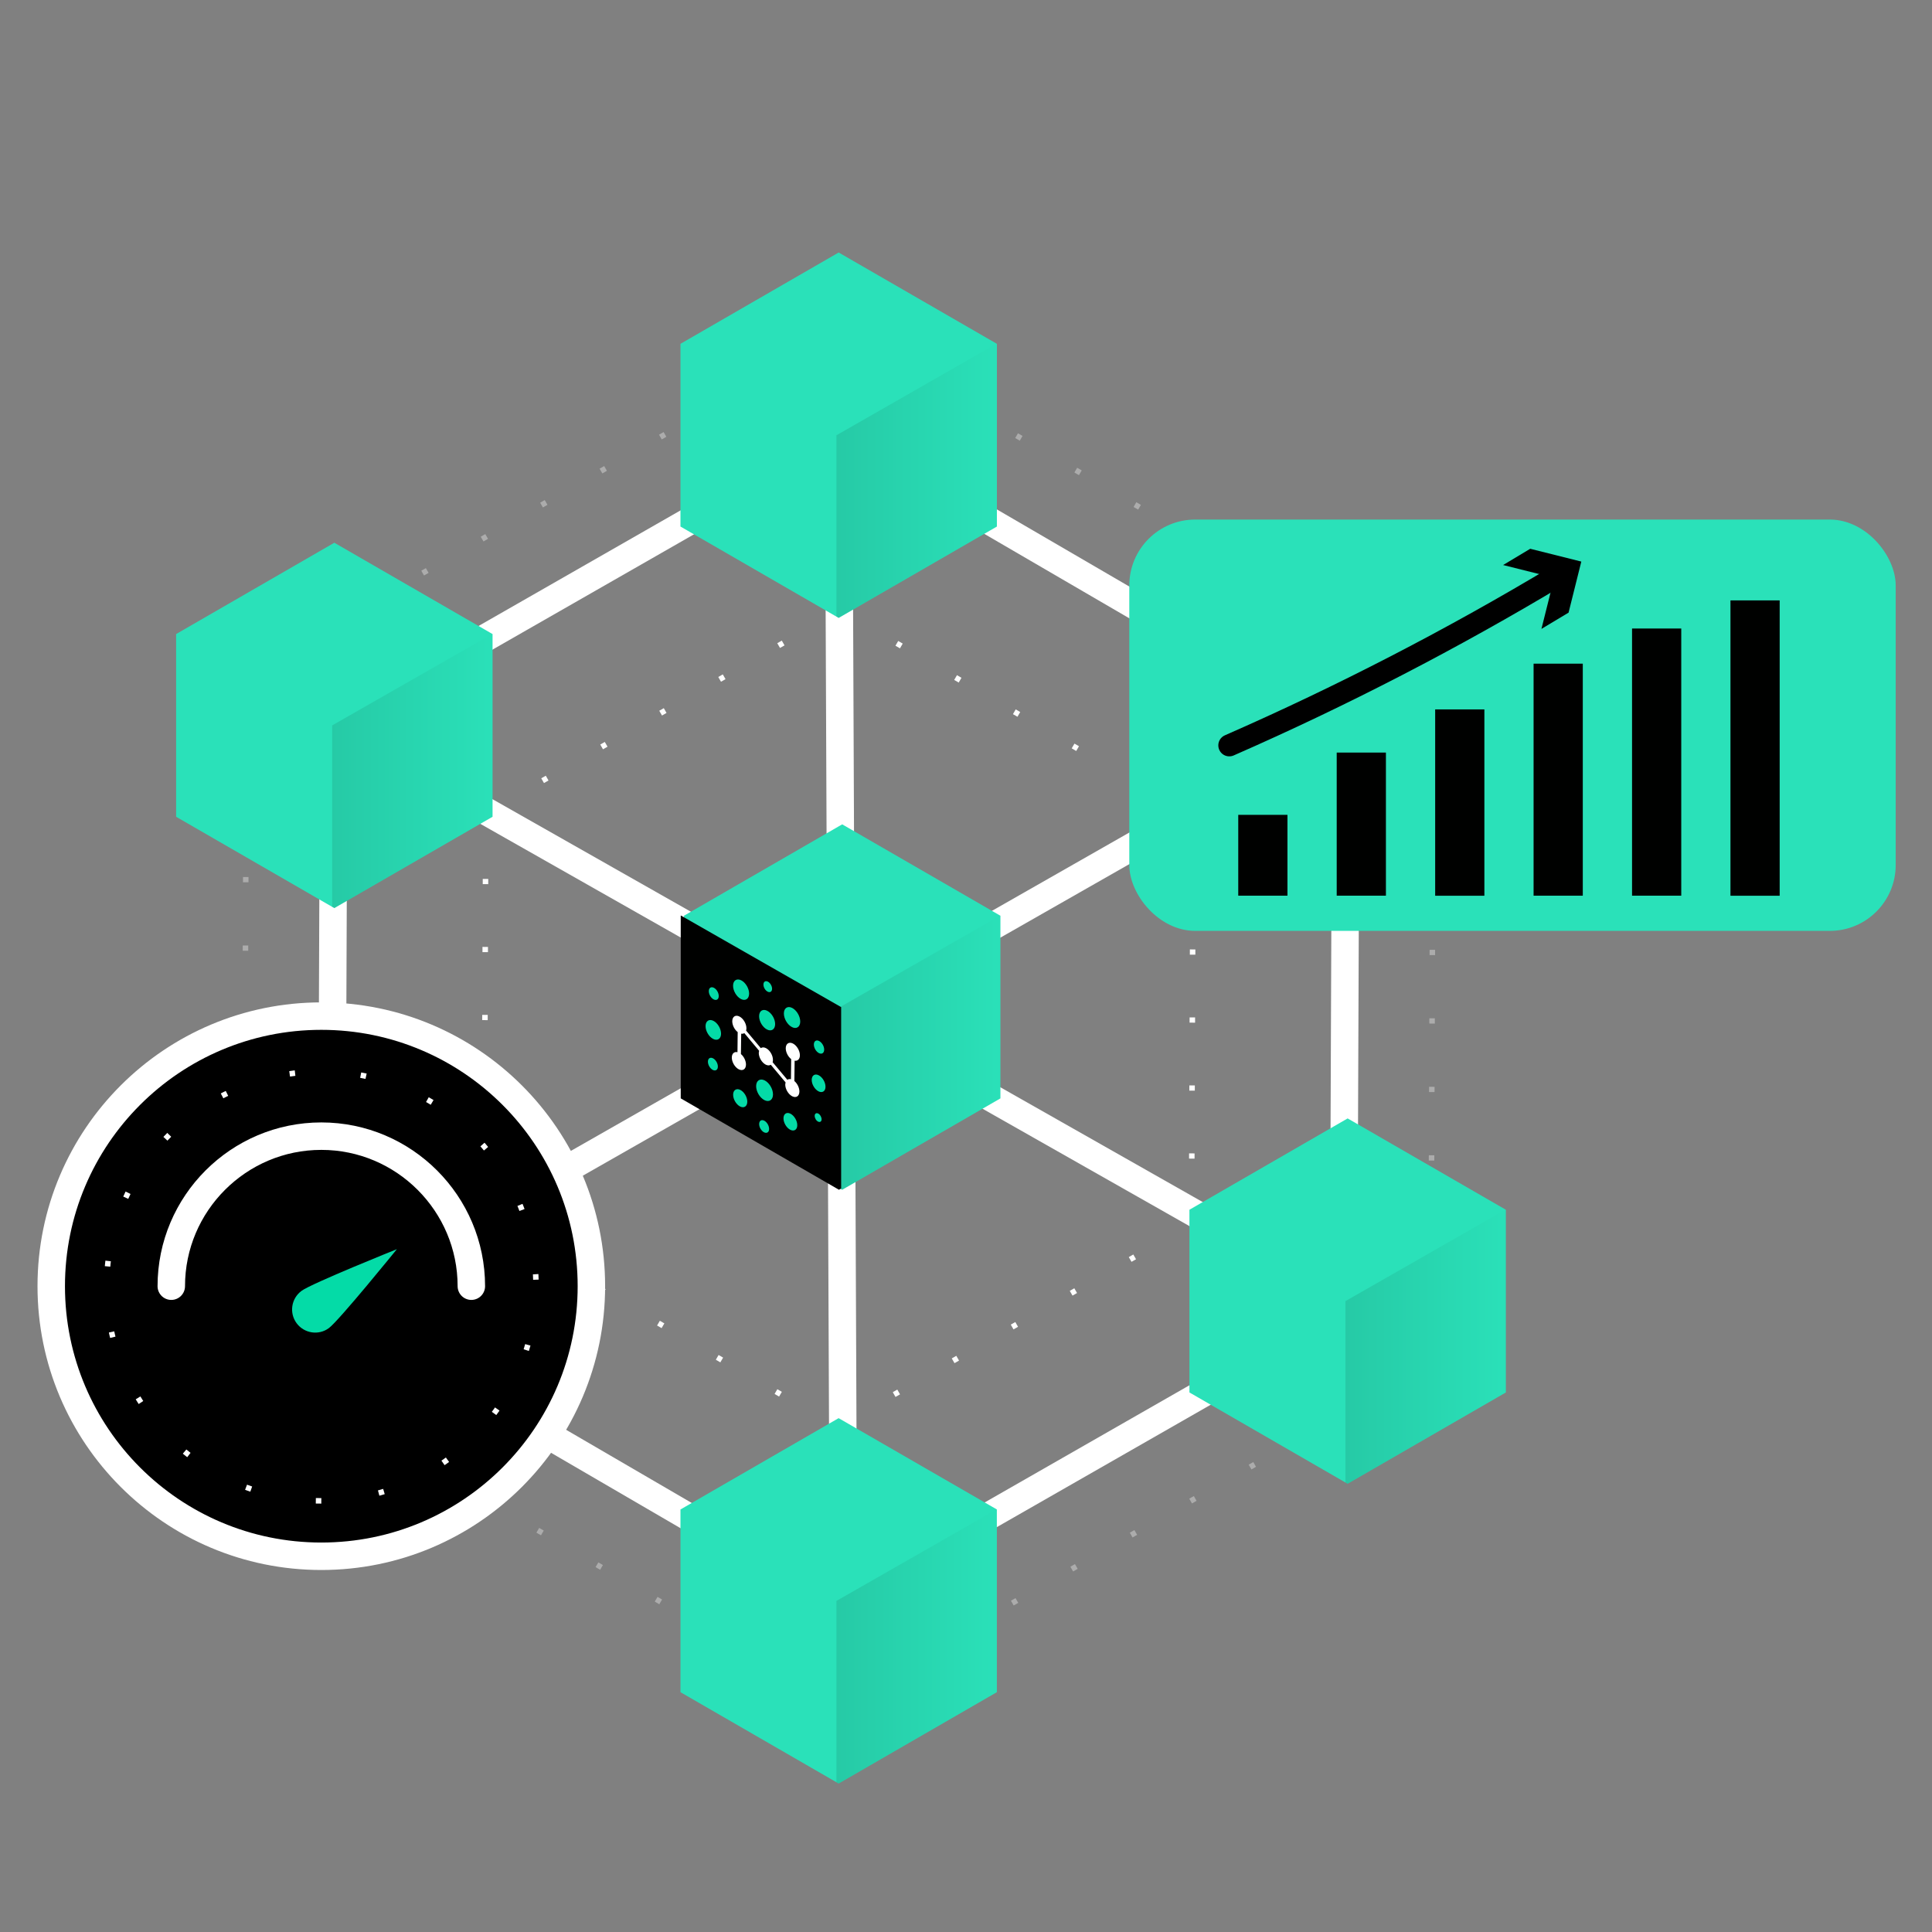 <?xml version="1.0" encoding="UTF-8"?>
<svg id="Layer_1" data-name="Layer 1" xmlns="http://www.w3.org/2000/svg" xmlns:xlink="http://www.w3.org/1999/xlink" viewBox="0 0 351.81 351.81">
  <rect x="0" y="0" width="351.81" height="351.81" fill="#808080" stroke="none"/>
  <defs>
    <style>
      .cls-1 {
        fill: url(#linear-gradient);
      }

      .cls-1, .cls-2, .cls-3, .cls-4, .cls-5, .cls-6, .cls-7, .cls-8, .cls-9, .cls-10, .cls-11, .cls-12, .cls-13 {
        stroke-width: 0px;
      }

      .cls-1, .cls-7, .cls-8, .cls-9, .cls-10, .cls-11, .cls-12 {
        opacity: .1;
      }

      .cls-14 {
        clip-path: url(#clippath);
      }

      .cls-2, .cls-15, .cls-16, .cls-17, .cls-18, .cls-19, .cls-20, .cls-21, .cls-22, .cls-23, .cls-24, .cls-25, .cls-26, .cls-27, .cls-28 {
        fill: none;
      }

      .cls-3 {
        fill: #000100;
      }

      .cls-15 {
        stroke-dasharray: 0 0 1 12;
      }

      .cls-15, .cls-29, .cls-16, .cls-17, .cls-18, .cls-19, .cls-20, .cls-21, .cls-22, .cls-23, .cls-24, .cls-25, .cls-26, .cls-27, .cls-28, .cls-30 {
        stroke-miterlimit: 10;
      }

      .cls-15, .cls-29, .cls-16, .cls-17, .cls-19, .cls-20, .cls-21, .cls-22, .cls-23, .cls-24, .cls-25, .cls-26, .cls-27, .cls-28, .cls-30 {
        stroke: #fff;
      }

      .cls-29, .cls-18 {
        stroke-linecap: round;
      }

      .cls-29, .cls-19, .cls-30 {
        stroke-width: 5px;
      }

      .cls-29, .cls-5, .cls-30 {
        fill: #000;
      }

      .cls-16 {
        stroke-dasharray: 0 0 .96 11.51;
      }

      .cls-17 {
        stroke-dasharray: 0 0 .96 11.51;
      }

      .cls-18 {
        stroke: #000;
        stroke-width: 4px;
      }

      .cls-21 {
        stroke-dasharray: 0 0 .95 11.43;
      }

      .cls-4 {
        fill: #04dba7;
      }

      .cls-22 {
        stroke-dasharray: 0 0 .96 11.51;
      }

      .cls-23 {
        stroke-dasharray: 0 0 .96 11.51;
      }

      .cls-24 {
        stroke-dasharray: 0 0 .96 11.51;
      }

      .cls-25 {
        stroke-dasharray: 0 0 .95 11.43;
      }

      .cls-26 {
        stroke-dasharray: 0 0 .95 11.43;
      }

      .cls-27 {
        stroke-dasharray: 0 0 .95 11.43;
      }

      .cls-28 {
        stroke-dasharray: 0 0 .95 11.43;
      }

      .cls-6 {
        fill: #2ae1b9;
      }

      .cls-31 {
        opacity: .35;
      }

      .cls-7 {
        fill: url(#linear-gradient-7);
      }

      .cls-8 {
        fill: url(#linear-gradient-5);
      }

      .cls-9 {
        fill: url(#linear-gradient-6);
      }

      .cls-10 {
        fill: url(#linear-gradient-3);
      }

      .cls-11 {
        fill: url(#linear-gradient-4);
      }

      .cls-12 {
        fill: url(#linear-gradient-2);
      }

      .cls-32 {
        isolation: isolate;
      }

      .cls-13 {
        fill: #fff;
      }
    </style>
    <linearGradient id="linear-gradient" x1="152.31" y1="299.81" x2="181.52" y2="299.81" gradientUnits="userSpaceOnUse">
      <stop offset="0" stop-color="#000100"/>
      <stop offset="1" stop-color="#2ae1b9"/>
    </linearGradient>
    <linearGradient id="linear-gradient-2" x1="245" y1="245.23" x2="274.21" y2="245.23" xlink:href="#linear-gradient"/>
    <linearGradient id="linear-gradient-3" x1="245" y1="140.4" x2="274.21" y2="140.4" xlink:href="#linear-gradient"/>
    <linearGradient id="linear-gradient-4" x1="152.31" y1="87.55" x2="181.53" y2="87.55" xlink:href="#linear-gradient"/>
    <linearGradient id="linear-gradient-5" x1="60.48" y1="140.4" x2="89.69" y2="140.4" xlink:href="#linear-gradient"/>
    <linearGradient id="linear-gradient-6" x1="152.96" y1="191.68" x2="182.17" y2="191.68" xlink:href="#linear-gradient"/>
    <linearGradient id="linear-gradient-7" x1="60.48" y1="245.23" x2="89.69" y2="245.23" xlink:href="#linear-gradient"/>
    <clipPath id="clippath">
      <polygon class="cls-2" points="247.34 161.72 249.87 132.35 273.57 120.28 271.03 149.65 247.34 161.72"/>
    </clipPath>
  </defs>
  <line class="cls-19" x1="60.8" y1="132.02" x2="245.5" y2="236.79"/>
  <line class="cls-19" x1="152.71" y1="78.23" x2="153.59" y2="290.58"/>
  <line class="cls-19" x1="245.39" y1="131.82" x2="60.91" y2="236.99"/>
  <polygon class="cls-19" points="153.12 79.11 245.07 132.66 244.66 239.07 152.31 291.92 60.36 238.37 60.77 131.96 153.12 79.11"/>
  <g>
    <polyline class="cls-20" points="88.6 222.71 88.17 222.45 88.17 221.95"/>
    <line class="cls-21" x1="88.21" y1="210.52" x2="88.43" y2="154.3"/>
    <polyline class="cls-20" points="88.45 148.58 88.45 148.08 88.89 147.84"/>
    <line class="cls-26" x1="98.81" y1="142.16" x2="147.6" y2="114.23"/>
    <polyline class="cls-20" points="152.56 111.39 153 111.14 153.43 111.4"/>
    <line class="cls-28" x1="163.31" y1="117.15" x2="211.89" y2="145.44"/>
    <polyline class="cls-20" points="216.83 148.32 217.26 148.57 217.26 149.07"/>
    <line class="cls-21" x1="217.22" y1="160.51" x2="217" y2="216.73"/>
    <polyline class="cls-20" points="216.98 222.44 216.98 222.94 216.55 223.19"/>
    <line class="cls-27" x1="206.62" y1="228.87" x2="157.83" y2="256.8"/>
    <polyline class="cls-20" points="152.87 259.64 152.43 259.88 152 259.63"/>
    <line class="cls-25" x1="142.12" y1="253.88" x2="93.54" y2="225.58"/>
  </g>
  <g class="cls-31">
    <g>
      <polyline class="cls-20" points="44.85 247.74 44.42 247.49 44.42 246.99"/>
      <line class="cls-16" x1="44.46" y1="235.48" x2="44.87" y2="128.97"/>
      <polyline class="cls-20" points="44.89 123.21 44.89 122.71 45.33 122.47"/>
      <line class="cls-17" x1="55.32" y1="116.75" x2="147.76" y2="63.84"/>
      <polyline class="cls-20" points="152.76 60.98 153.19 60.74 153.62 60.99"/>
      <line class="cls-24" x1="163.57" y1="66.78" x2="255.61" y2="120.39"/>
      <polyline class="cls-20" points="260.58 123.28 261.01 123.53 261.01 124.03"/>
      <line class="cls-16" x1="260.97" y1="135.55" x2="260.56" y2="242.06"/>
      <polyline class="cls-20" points="260.54 247.81 260.54 248.31 260.11 248.56"/>
      <line class="cls-23" x1="250.11" y1="254.28" x2="157.67" y2="307.18"/>
      <polyline class="cls-20" points="152.68 310.04 152.24 310.29 151.81 310.04"/>
      <line class="cls-22" x1="141.86" y1="304.25" x2="49.83" y2="250.64"/>
    </g>
  </g>
  <polygon class="cls-6" points="152.72 45.98 123.91 62.61 123.91 95.88 152.72 112.52 181.53 95.88 181.53 62.61 152.72 45.98"/>
  <polygon class="cls-6" points="181.52 274.87 181.52 308.14 152.71 324.78 152.31 324.54 123.91 308.14 123.91 274.87 152.71 258.24 181.48 274.84 181.52 274.87"/>
  <polygon class="cls-6" points="245.4 98.83 216.59 115.46 216.59 148.73 245.4 165.36 274.21 148.73 274.21 115.46 245.4 98.83"/>
  <polygon class="cls-6" points="60.88 203.66 32.07 220.29 32.07 253.56 60.88 270.19 89.69 253.56 89.69 220.29 60.88 203.66"/>
  <polygon class="cls-6" points="60.88 98.83 32.07 115.46 32.07 148.73 60.88 165.36 89.69 148.73 89.69 115.46 60.88 98.83"/>
  <polygon class="cls-6" points="245.4 203.66 216.59 220.29 216.59 253.56 245.4 270.19 274.21 253.56 274.21 220.29 245.4 203.66"/>
  <polygon class="cls-1" points="181.52 274.87 181.52 308.14 152.71 324.78 152.31 324.54 152.31 291.52 181.48 274.84 181.52 274.87"/>
  <polygon class="cls-12" points="274.21 220.29 274.21 253.56 245.4 270.19 245 269.96 245 236.93 274.17 220.26 274.21 220.29"/>
  <polygon class="cls-10" points="274.21 115.46 274.21 148.73 245.4 165.36 245 165.13 245 132.1 274.17 115.43 274.21 115.46"/>
  <polygon class="cls-11" points="181.53 62.61 181.53 95.88 152.71 112.52 152.31 112.28 152.31 79.26 181.48 62.58 181.53 62.61"/>
  <polygon class="cls-8" points="89.69 115.46 89.69 148.73 60.88 165.36 60.48 165.13 60.48 132.1 89.65 115.43 89.69 115.46"/>
  <polygon class="cls-6" points="153.36 150.11 124.55 166.75 124.55 200.01 153.36 216.65 182.17 200.01 182.17 166.75 153.36 150.11"/>
  <polygon class="cls-9" points="182.17 166.74 182.17 200.01 153.36 216.65 152.96 216.41 152.96 183.39 182.13 166.72 182.17 166.74"/>
  <polygon class="cls-3" points="123.96 166.74 123.96 200.01 152.77 216.65 153.17 216.41 153.17 183.39 124 166.72 123.96 166.74"/>
  <polygon class="cls-7" points="89.69 220.29 89.69 253.56 60.88 270.19 60.48 269.96 60.48 236.93 89.65 220.26 89.69 220.29"/>
  <g>
    <path class="cls-4" d="M140.59,180.06c0,.51-.36.74-.8.52s-.78-.81-.77-1.31.36-.74.8-.52.78.81.77,1.31Z"/>
    <path class="cls-4" d="M150.08,191.14c0,.61-.43.89-.95.63s-.94-.97-.93-1.58.43-.89.95-.63.94.97.93,1.58Z"/>
    <path class="cls-4" d="M149.61,203.82c0,.41-.29.59-.64.42s-.62-.65-.62-1.05.29-.59.64-.42.62.65.62,1.05Z"/>
    <path class="cls-4" d="M145.18,204.9c0,.81-.58,1.18-1.27.83s-1.25-1.29-1.24-2.1.58-1.18,1.27-.83,1.25,1.29,1.24,2.1Z"/>
    <path class="cls-4" d="M140.76,199.31c-.01.99-.71,1.45-1.56,1.02s-1.52-1.58-1.51-2.57.71-1.45,1.56-1.02,1.52,1.58,1.51,2.57Z"/>
    <path class="cls-4" d="M131.3,188.25c-.01.91-.65,1.33-1.43.94s-1.4-1.45-1.39-2.36.65-1.33,1.43-.94,1.4,1.45,1.39,2.36Z"/>
    <path class="cls-4" d="M136.41,180.95c-.01.94-.67,1.38-1.48.97s-1.45-1.5-1.44-2.44.67-1.38,1.48-.97,1.45,1.5,1.44,2.44Z"/>
    <path class="cls-4" d="M141.15,186.5c-.01.94-.67,1.38-1.48.97s-1.45-1.5-1.44-2.44.67-1.38,1.48-.97,1.45,1.5,1.44,2.44Z"/>
    <path class="cls-4" d="M130.88,181.39c0,.59-.42.85-.92.6s-.9-.93-.89-1.52.42-.85.92-.6.9.93.89,1.52Z"/>
    <path class="cls-4" d="M136.08,200.63c-.01.83-.6,1.22-1.31.86s-1.28-1.33-1.27-2.16.6-1.22,1.31-.86,1.28,1.33,1.27,2.16Z"/>
    <path class="cls-4" d="M130.72,194.23c0,.59-.42.85-.92.6s-.9-.93-.89-1.52.42-.85.92-.6.9.93.89,1.52Z"/>
    <path class="cls-4" d="M140.05,205.59c0,.59-.42.85-.92.6s-.9-.93-.89-1.52.42-.85.92-.6.9.93.89,1.52Z"/>
    <path class="cls-4" d="M150.32,197.9c0,.81-.58,1.18-1.27.83s-1.25-1.29-1.24-2.1.58-1.18,1.27-.83,1.25,1.29,1.24,2.1Z"/>
    <path class="cls-4" d="M145.72,186.04c-.01.96-.69,1.41-1.51.99s-1.48-1.54-1.47-2.5.69-1.41,1.51-.99,1.48,1.54,1.47,2.5Z"/>
    <path class="cls-13" d="M144.65,196.86l.05-3.71c.54.09.95-.28.96-.97.01-.83-.56-1.8-1.27-2.16s-1.3.02-1.31.86c0,.72.42,1.54.99,1.98l-.04,3.66c-.25-.06-.48-.02-.66.1l-2.68-3.2c.04-.12.06-.25.06-.4.01-.83-.56-1.8-1.27-2.16-.37-.19-.7-.17-.94,0l-2.68-3.2c.04-.12.06-.25.06-.4.01-.83-.56-1.8-1.27-2.16s-1.3.02-1.31.86c0,.72.42,1.54.99,1.98l-.04,3.66c-.58-.14-1.02.24-1.03.96-.01.83.56,1.8,1.27,2.16s1.3-.02,1.31-.86c0-.69-.38-1.47-.92-1.92l.05-3.71c.22.04.41,0,.57-.1l2.69,3.21c-.03.11-.05.23-.06.37-.01.83.56,1.8,1.27,2.16.36.18.68.17.92.02l2.69,3.21c-.03.11-.05.23-.06.37-.01.83.56,1.8,1.27,2.16s1.3-.02,1.31-.86c0-.69-.38-1.47-.92-1.92Z"/>
  </g>
  <g class="cls-32">
    <g class="cls-14">
      <g>
        <path class="cls-3" d="M261.99,126.18c-.47.24-.89.87-.94,1.41s.29.78.77.54.88-.87.93-1.41-.29-.78-.76-.55"/>
        <path class="cls-3" d="M271.65,127.41c-.56.29-1.06,1.04-1.12,1.69s.35.94.92.66,1.07-1.05,1.13-1.7-.36-.93-.92-.64"/>
        <path class="cls-3" d="M270.44,141.46c-.37.19-.71.69-.75,1.12s.24.62.61.43.72-.69.75-1.13-.24-.62-.62-.43"/>
        <path class="cls-3" d="M264.76,146.96c-.76.39-1.42,1.39-1.5,2.25s.47,1.25,1.23.87,1.42-1.39,1.49-2.26-.47-1.25-1.22-.86"/>
        <path class="cls-3" d="M259.95,145.68c-.92.47-1.74,1.7-1.83,2.76s.58,1.53,1.5,1.06,1.73-1.7,1.82-2.75-.58-1.53-1.49-1.06"/>
        <path class="cls-3" d="M250.29,144.4c-.85.43-1.6,1.57-1.68,2.53s.53,1.41,1.38.98,1.6-1.57,1.68-2.54-.53-1.4-1.38-.97"/>
        <path class="cls-3" d="M256.57,131.17c-.88.45-1.66,1.62-1.74,2.62s.55,1.45,1.43,1,1.65-1.62,1.74-2.62-.55-1.45-1.43-1.01"/>
        <path class="cls-3" d="M261.46,131.87c-.88.45-1.66,1.62-1.74,2.62s.55,1.45,1.43,1,1.65-1.62,1.74-2.62-.55-1.45-1.43-1.01"/>
        <path class="cls-3" d="M250.85,138.01c-.54.28-1.03,1.01-1.08,1.63s.35.9.89.62,1.02-1.01,1.08-1.62-.34-.91-.88-.63"/>
        <path class="cls-3" d="M254.82,152.32c-.77.39-1.46,1.43-1.53,2.32s.49,1.28,1.26.89,1.46-1.43,1.54-2.31-.49-1.29-1.26-.89"/>
        <path class="cls-3" d="M249.67,151.66c-.54.28-1.03,1.01-1.08,1.63s.34.91.89.63,1.02-1.01,1.08-1.63-.34-.91-.88-.63"/>
        <path class="cls-3" d="M259.28,153.48c-.54.28-1.03,1.01-1.08,1.63s.35.9.89.62,1.02-1,1.08-1.62-.34-.91-.88-.63"/>
        <path class="cls-3" d="M271.08,134.05c-.75.38-1.42,1.39-1.49,2.25s.47,1.25,1.22.87,1.42-1.39,1.5-2.26-.47-1.25-1.23-.86"/>
        <path class="cls-3" d="M266.61,126.4c-.9.46-1.69,1.65-1.78,2.68s.56,1.49,1.46,1.03,1.69-1.65,1.78-2.68-.57-1.48-1.46-1.03"/>
        <path class="cls-3" d="M266.24,133.06c-.77.39-1.46,1.43-1.54,2.32-.07.76.35,1.16.97,1l-.34,3.9c-.28.21-.54.49-.75.82l-2.76-.46c.04-.16.09-.33.1-.49.08-.88-.49-1.28-1.26-.89-.4.2-.77.58-1.05,1.01l-2.76-.46c.05-.17.09-.33.1-.49.08-.89-.49-1.29-1.26-.89s-1.46,1.43-1.53,2.32c-.07.76.35,1.16.96,1.01l-.34,3.9c-.64.47-1.16,1.35-1.23,2.12-.08.88.48,1.28,1.26.89s1.46-1.43,1.54-2.31c.06-.73-.32-1.13-.89-1.02l.34-3.95c.24-.19.47-.44.65-.72l2.77.45c-.04.16-.08.31-.09.45-.08.89.48,1.29,1.26.9.39-.2.76-.56,1.03-.98l2.77.46c-.04.15-.08.31-.09.46-.08.88.49,1.28,1.26.89s1.46-1.43,1.54-2.31c.06-.73-.32-1.13-.89-1.02l.34-3.95c.61-.49,1.09-1.32,1.16-2.06.08-.89-.49-1.29-1.26-.89"/>
      </g>
    </g>
  </g>
  <g>
    <rect class="cls-6" x="205.64" y="94.61" width="139.56" height="74.9" rx="12" ry="12"/>
    <rect class="cls-3" x="225.48" y="148.38" width="8.96" height="14.72"/>
    <rect class="cls-3" x="243.41" y="137.04" width="8.96" height="26.06"/>
    <rect class="cls-3" x="261.34" y="129.18" width="8.96" height="33.93"/>
    <rect class="cls-3" x="279.26" y="120.85" width="8.96" height="42.25"/>
    <rect class="cls-3" x="297.19" y="114.45" width="8.96" height="48.65"/>
    <rect class="cls-3" x="315.11" y="109.33" width="8.96" height="53.78"/>
  </g>
  <g>
    <path class="cls-18" d="M223.85,135.73c20.63-9.04,40.67-19.41,59.98-31"/>
    <polygon class="cls-5" points="280.69 114.52 283.02 105.22 273.71 102.89 278.65 99.93 287.95 102.26 285.63 111.56 280.69 114.52"/>
  </g>
  <circle class="cls-30" cx="58.51" cy="234.21" r="49.18"/>
  <path class="cls-29" d="M31.19,234.21c0-15.07,12.26-27.32,27.32-27.32s27.32,12.26,27.32,27.32"/>
  <path class="cls-15" d="M58.51,273.3c-21.56,0-39.09-17.54-39.09-39.09s17.54-39.09,39.09-39.09,39.09,17.54,39.09,39.09-17.54,39.09-39.09,39.09Z"/>
  <path class="cls-4" d="M54.89,235.07c1.87-1.38,17.38-7.6,17.38-7.6,0,0-10.52,12.99-12.38,14.37s-4.5.98-5.88-.89-.98-4.5.89-5.88Z"/>
</svg>
